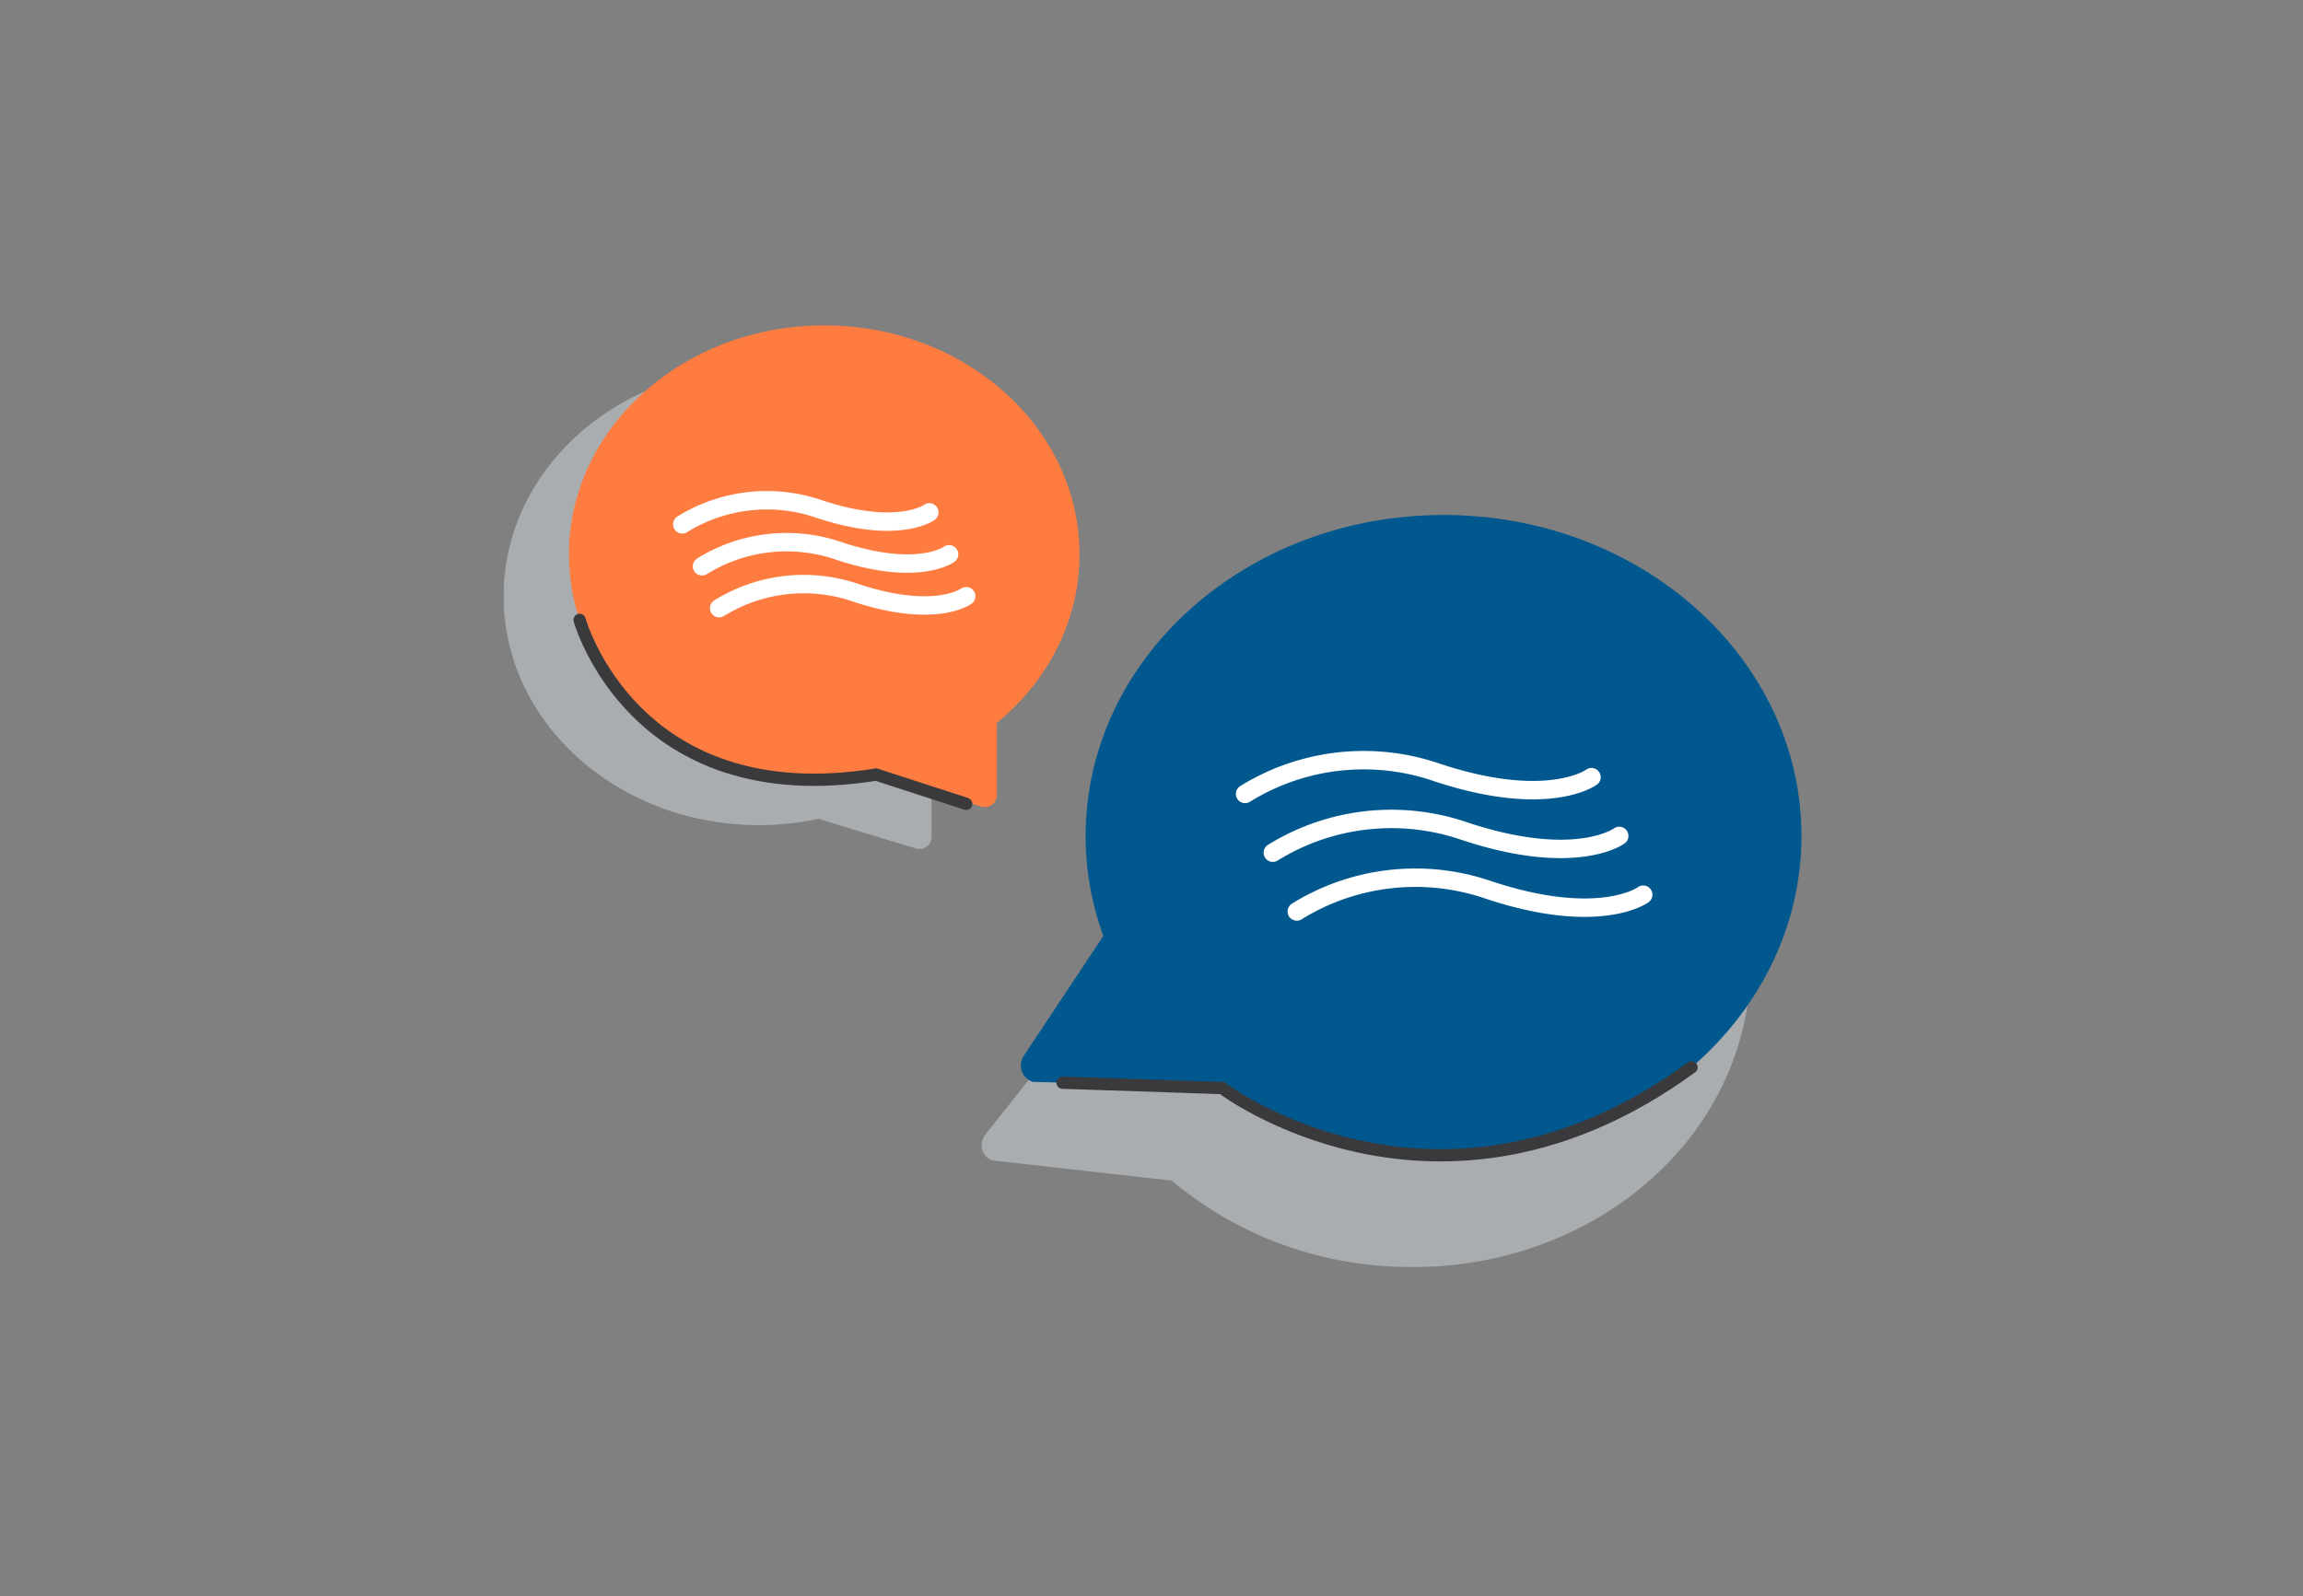 <svg xmlns="http://www.w3.org/2000/svg" xmlns:xlink="http://www.w3.org/1999/xlink" width="375" height="260" viewBox="0 0 375 260">
  <rect x="0" y="0" width="375" height="260" fill="#808080" stroke="none"/>
  <defs>
    <clipPath id="clip-path">
      <rect id="Rectangle_864" data-name="Rectangle 864" width="211.334" height="153.382" fill="none"/>
    </clipPath>
    <clipPath id="clip-path-3">
      <rect id="Rectangle_861" data-name="Rectangle 861" width="125.059" height="45.678" transform="translate(77.832 107.704)" fill="none"/>
    </clipPath>
    <clipPath id="clip-path-4">
      <rect id="Rectangle_862" data-name="Rectangle 862" width="83.132" height="78.464" transform="translate(0 6.825)" fill="none"/>
    </clipPath>
  </defs>
  <g id="ICS-bandeau-carriere-5-collaborateurs" transform="translate(-1690 -281)">
    <g id="Groupe_2090" data-name="Groupe 2090" transform="translate(1772 334)">
      <g id="Groupe_2089" data-name="Groupe 2089" clip-path="url(#clip-path)">
        <g id="Groupe_2088" data-name="Groupe 2088">
          <g id="Groupe_2087" data-name="Groupe 2087" clip-path="url(#clip-path)">
            <g id="Groupe_2083" data-name="Groupe 2083" opacity="0.48" style="isolation: isolate">
              <g id="Groupe_2082" data-name="Groupe 2082">
                <g id="Groupe_2081" data-name="Groupe 2081" clip-path="url(#clip-path-3)">
                  <path id="Tracé_2857" data-name="Tracé 2857" d="M92.454,114.117l-14.04,17.716a2.689,2.689,0,0,0,1.125,4.173l29.242,3.28a60.046,60.046,0,0,0,33.926,13.87c30.9,2.611,57.843-17.739,60.184-45.452" fill="#d5dde2"/>
                </g>
              </g>
            </g>
            <path id="Tracé_2858" data-name="Tracé 2858" d="M211.334,83.154c0,28.871-26.093,52.276-58.281,52.276s-58.281-23.4-58.281-52.276,26.093-52.276,58.281-52.276,58.281,23.405,58.281,52.276" fill="#01588f"/>
            <path id="Tracé_2859" data-name="Tracé 2859" d="M98.546,98.105l-13.86,20.886a2.792,2.792,0,0,0,1.529,4.22l36.6,1Z" fill="#01588f"/>
            <path id="Tracé_2860" data-name="Tracé 2860" d="M120.737,76.313a36.639,36.639,0,0,1,31.3-3.482c18.077,5.975,25.107.751,25.107.751" fill="none" stroke="#fff" stroke-linecap="round" stroke-miterlimit="10" stroke-width="3"/>
            <path id="Tracé_2861" data-name="Tracé 2861" d="M125.253,85.885a36.639,36.639,0,0,1,31.3-3.482c18.077,5.975,25.107.751,25.107.751" fill="none" stroke="#fff" stroke-linecap="round" stroke-miterlimit="10" stroke-width="3"/>
            <path id="Tracé_2862" data-name="Tracé 2862" d="M129.158,95.457a36.636,36.636,0,0,1,31.3-3.482c18.077,5.975,25.107.751,25.107.751" fill="none" stroke="#fff" stroke-linecap="round" stroke-miterlimit="10" stroke-width="3"/>
            <path id="Tracé_2863" data-name="Tracé 2863" d="M193.442,120.839c-41.267,30.13-76.463,3.375-76.463,3.375l-25.962-.871" fill="none" stroke="#3a3a3c" stroke-linecap="round" stroke-miterlimit="10" stroke-width="2"/>
            <g id="Groupe_2086" data-name="Groupe 2086" opacity="0.48" style="isolation: isolate">
              <g id="Groupe_2085" data-name="Groupe 2085">
                <g id="Groupe_2084" data-name="Groupe 2084" clip-path="url(#clip-path-4)">
                  <path id="Tracé_2864" data-name="Tracé 2864" d="M83.132,44.108c0-20.591-18.61-37.283-41.566-37.283S0,23.517,0,44.108,18.61,81.391,41.566,81.391a46.2,46.2,0,0,0,9.7-1.024L67.112,85.2a1.99,1.99,0,0,0,2.572-1.9V71.563c8.266-6.814,13.448-16.591,13.448-27.455" fill="#d5dde2"/>
                </g>
              </g>
            </g>
            <path id="Tracé_2865" data-name="Tracé 2865" d="M93.777,37.283c0,20.591-18.61,37.283-41.566,37.283S10.645,57.874,10.645,37.283,29.255,0,52.211,0,93.777,16.692,93.777,37.283" fill="#ff7c40"/>
            <path id="Tracé_2866" data-name="Tracé 2866" d="M60.658,73.159l17.1,5.217a1.992,1.992,0,0,0,2.573-1.9V64.738Z" fill="#ff7c40"/>
            <path id="Tracé_2867" data-name="Tracé 2867" d="M29.095,32.4a26.129,26.129,0,0,1,22.321-2.483c12.892,4.261,17.906.535,17.906.535" fill="none" stroke="#fff" stroke-linecap="round" stroke-miterlimit="10" stroke-width="3"/>
            <path id="Tracé_2868" data-name="Tracé 2868" d="M32.316,39.23a26.129,26.129,0,0,1,22.321-2.483c12.892,4.261,17.906.535,17.906.535" fill="none" stroke="#fff" stroke-linecap="round" stroke-miterlimit="10" stroke-width="3"/>
            <path id="Tracé_2869" data-name="Tracé 2869" d="M35.1,46.057a26.129,26.129,0,0,1,22.321-2.483c12.892,4.261,17.906.535,17.906.535" fill="none" stroke="#fff" stroke-linecap="round" stroke-miterlimit="10" stroke-width="3"/>
            <path id="Tracé_2870" data-name="Tracé 2870" d="M12.378,47.959s8.715,31.556,48.28,25.2l14.669,4.769" fill="none" stroke="#3a3a3c" stroke-linecap="round" stroke-miterlimit="10" stroke-width="2"/>
          </g>
        </g>
      </g>
    </g>
    <rect id="Rectangle_871" data-name="Rectangle 871" width="375" height="260" transform="translate(1690 281)" fill="none"/>
  </g>
</svg>
